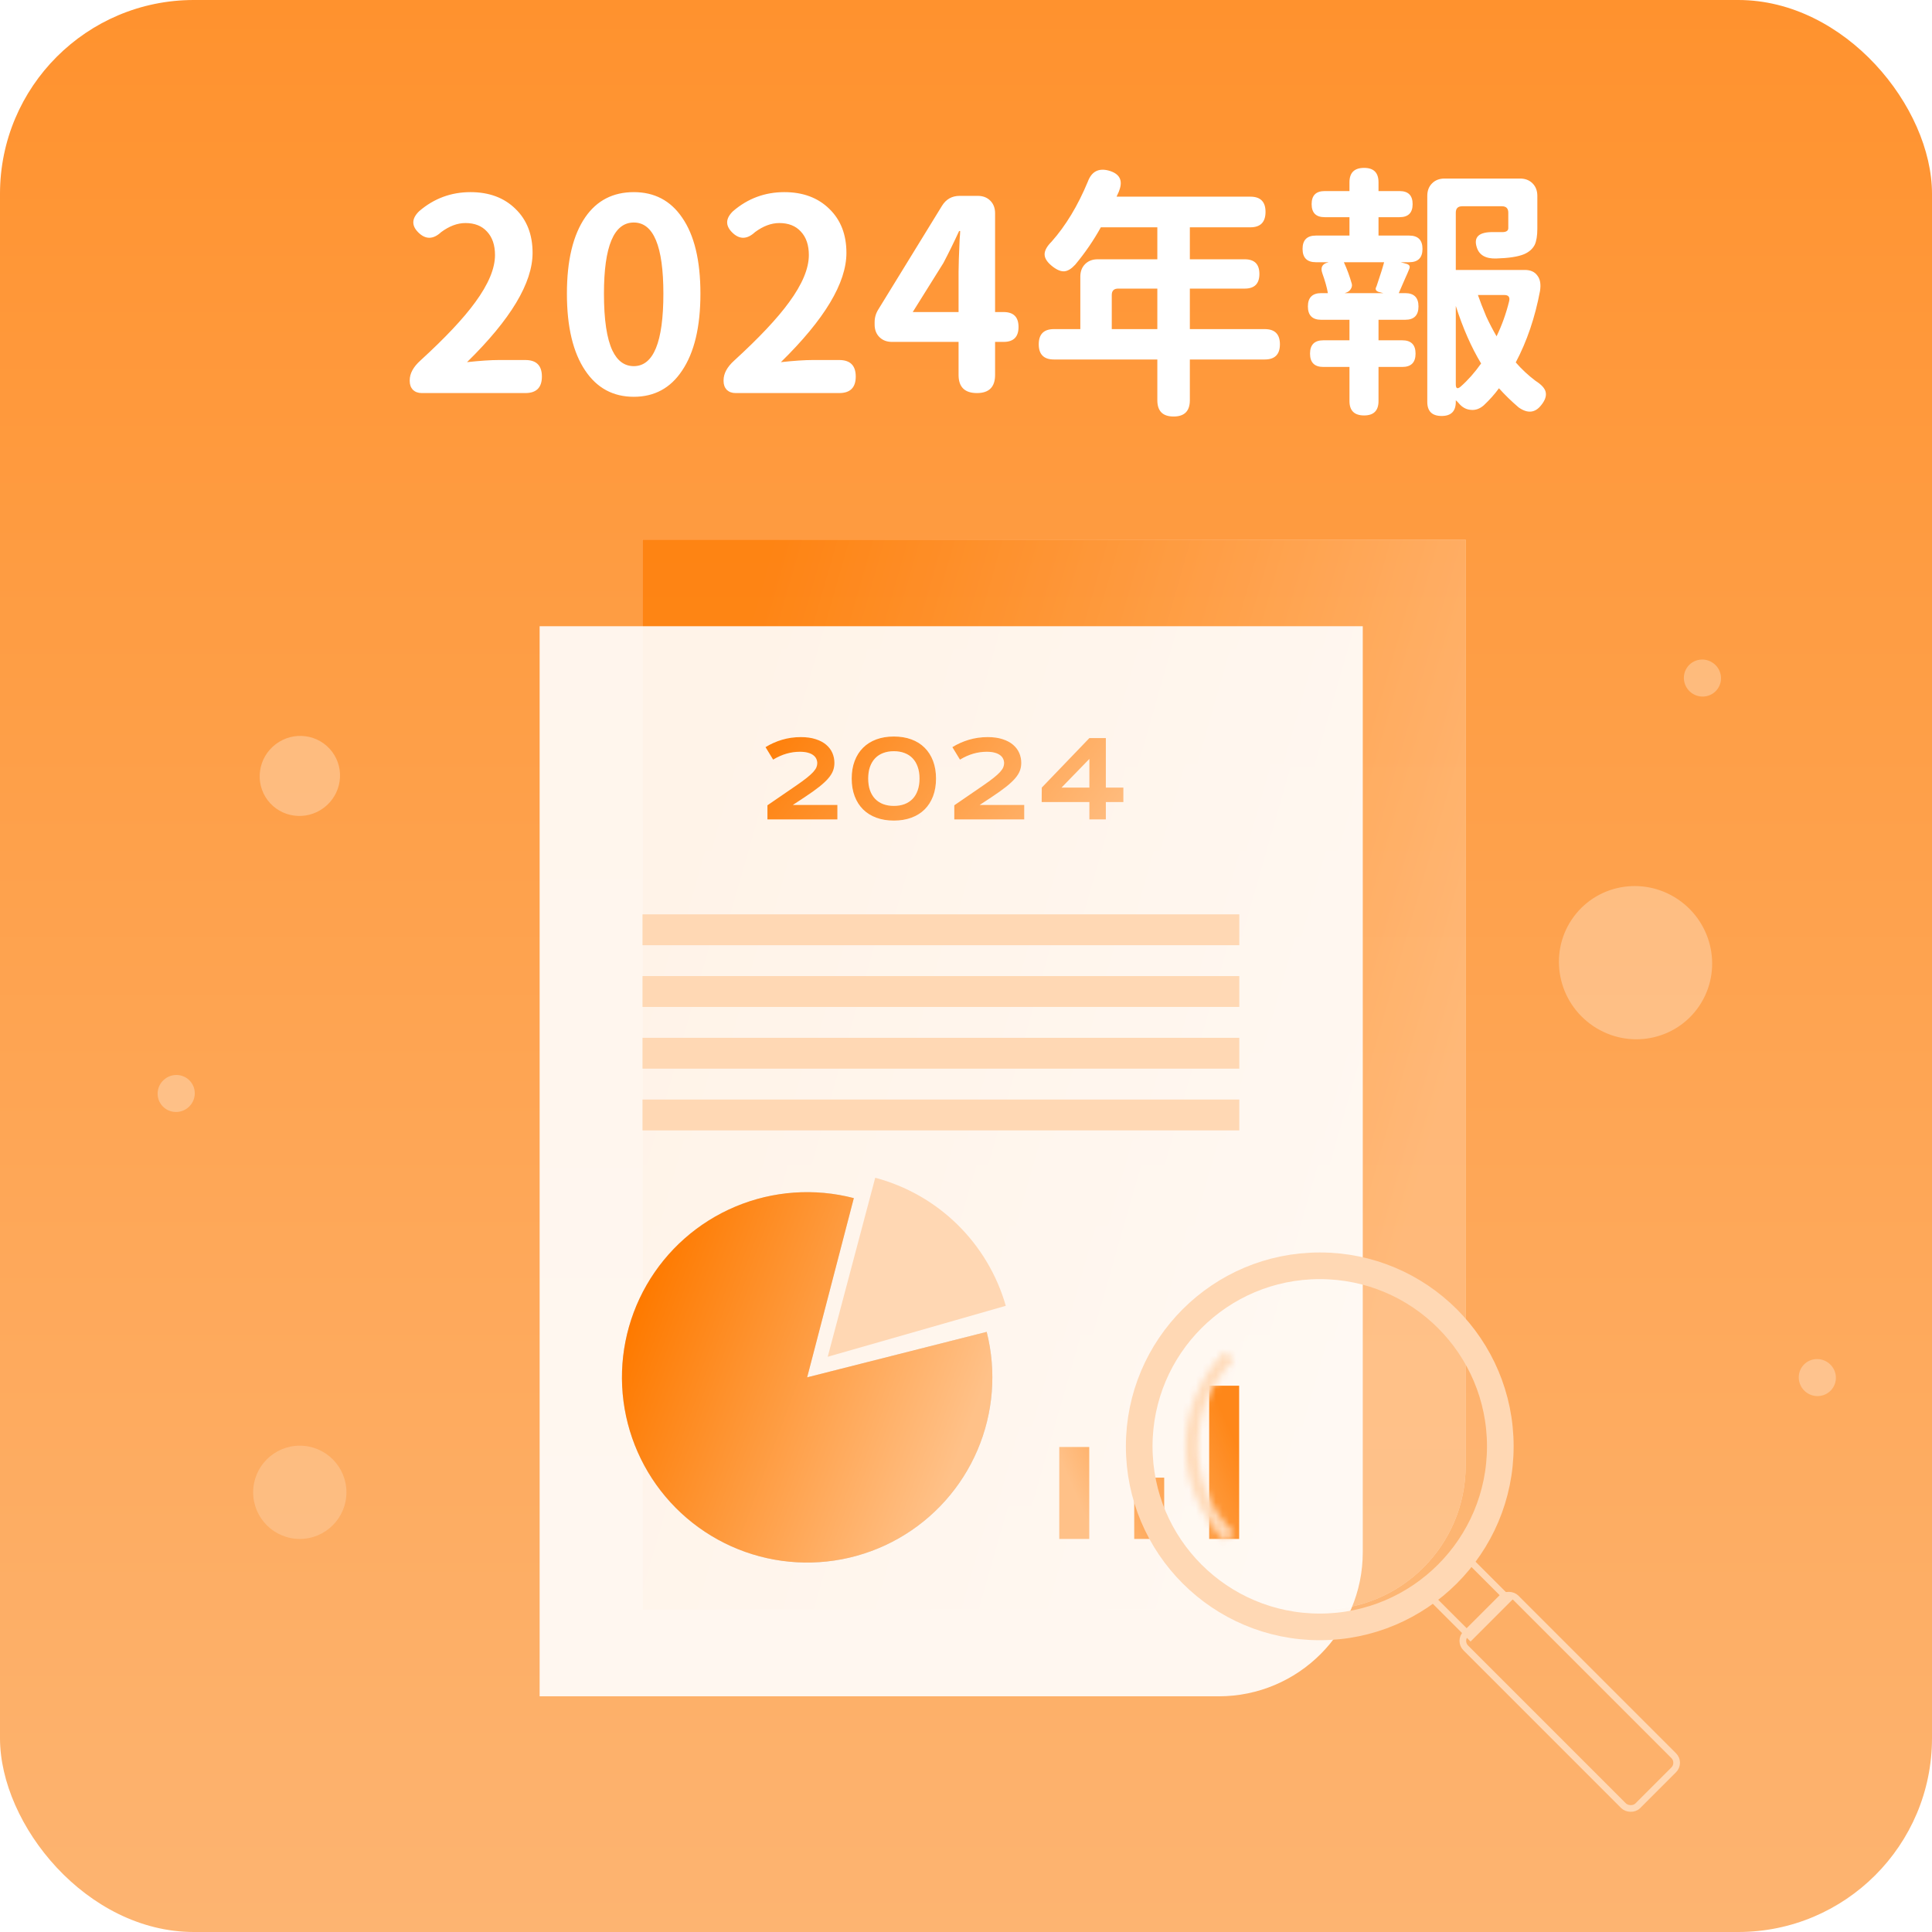 <svg width="290" height="290" viewBox="0 0 290 290" fill="none" xmlns="http://www.w3.org/2000/svg">
<rect width="290" height="290" rx="29.091" fill="url(#paint0_linear_63_2)"/>
<path d="M63.301 59C62.768 59 62.328 58.84 61.981 58.52C61.661 58.173 61.501 57.733 61.501 57.2V57.08C61.501 56.067 62.035 55.08 63.101 54.12C66.835 50.707 69.581 47.787 71.341 45.36C73.315 42.667 74.301 40.307 74.301 38.28C74.301 36.787 73.901 35.613 73.101 34.76C72.328 33.907 71.248 33.48 69.861 33.48C68.661 33.48 67.448 33.933 66.221 34.84C65.021 35.96 63.875 35.973 62.781 34.88C61.741 33.84 61.795 32.773 62.941 31.68C65.155 29.787 67.715 28.84 70.621 28.84C73.421 28.84 75.675 29.68 77.381 31.36C79.088 33.013 79.941 35.213 79.941 37.96C79.941 42.467 76.661 47.933 70.101 54.36C72.075 54.147 73.675 54.04 74.901 54.04H78.861C80.515 54.04 81.341 54.867 81.341 56.52C81.341 58.173 80.515 59 78.861 59H71.421H63.301ZM95.136 59.56C92.043 59.56 89.616 58.253 87.856 55.64C86.016 52.92 85.096 49.067 85.096 44.08C85.096 39.093 86.016 35.267 87.856 32.6C89.589 30.093 92.016 28.84 95.136 28.84C98.229 28.84 100.643 30.107 102.376 32.64C104.216 35.28 105.136 39.093 105.136 44.08C105.136 49.067 104.216 52.92 102.376 55.64C100.643 58.253 98.229 59.56 95.136 59.56ZM95.136 54.96C98.096 54.96 99.576 51.333 99.576 44.08C99.576 36.96 98.096 33.4 95.136 33.4C92.149 33.4 90.656 36.96 90.656 44.08C90.656 48 91.083 50.853 91.936 52.64C92.683 54.187 93.749 54.96 95.136 54.96ZM110.411 59C109.877 59 109.437 58.84 109.091 58.52C108.771 58.173 108.611 57.733 108.611 57.2V57.08C108.611 56.067 109.144 55.08 110.211 54.12C113.944 50.707 116.691 47.787 118.451 45.36C120.424 42.667 121.411 40.307 121.411 38.28C121.411 36.787 121.011 35.613 120.211 34.76C119.437 33.907 118.357 33.48 116.971 33.48C115.771 33.48 114.557 33.933 113.331 34.84C112.131 35.96 110.984 35.973 109.891 34.88C108.851 33.84 108.904 32.773 110.051 31.68C112.264 29.787 114.824 28.84 117.731 28.84C120.531 28.84 122.784 29.68 124.491 31.36C126.197 33.013 127.051 35.213 127.051 37.96C127.051 42.467 123.771 47.933 117.211 54.36C119.184 54.147 120.784 54.04 122.011 54.04H125.971C127.624 54.04 128.451 54.867 128.451 56.52C128.451 58.173 127.624 59 125.971 59H118.531H110.411ZM146.645 59C144.805 59 143.885 58.093 143.885 56.28V51.32H137.565H133.885C133.112 51.32 132.485 51.08 132.005 50.6C131.525 50.12 131.285 49.493 131.285 48.72V48.36C131.285 47.667 131.472 47.027 131.845 46.44L141.405 30.88C142.019 29.893 142.899 29.4 144.045 29.4H146.765C147.539 29.4 148.165 29.64 148.645 30.12C149.125 30.6 149.365 31.227 149.365 32V46.84H150.645C152.139 46.84 152.885 47.587 152.885 49.08C152.885 50.573 152.139 51.32 150.645 51.32H149.365V56.28C149.365 58.093 148.459 59 146.645 59ZM137.005 46.84H140.445H143.885V40.8C143.885 39.893 143.939 38.267 144.045 35.92C144.099 35.333 144.125 34.92 144.125 34.68H143.965C143.192 36.36 142.405 37.96 141.605 39.48L137.005 46.84ZM176.16 62.52C174.533 62.52 173.72 61.707 173.72 60.08V53.96H158.2C156.68 53.96 155.92 53.2 155.92 51.68C155.92 50.16 156.68 49.4 158.2 49.4H162.16V41.52C162.16 40.747 162.4 40.12 162.88 39.64C163.36 39.16 163.987 38.92 164.76 38.92H173.72V34.12H165.24C164.147 36.093 162.867 37.96 161.4 39.72C160.84 40.333 160.307 40.667 159.8 40.72C159.293 40.773 158.707 40.547 158.04 40.04C157.24 39.427 156.827 38.827 156.8 38.24C156.773 37.653 157.12 37 157.84 36.28C159.973 33.88 161.787 30.88 163.28 27.28C163.84 25.76 164.88 25.2 166.4 25.6C168.053 26.053 168.587 27.053 168 28.6C167.973 28.707 167.907 28.867 167.8 29.08C167.72 29.267 167.653 29.413 167.6 29.52H178.76H187.68C189.2 29.52 189.96 30.28 189.96 31.8C189.96 33.347 189.2 34.12 187.68 34.12H178.6V38.92H186.84C188.307 38.92 189.04 39.653 189.04 41.12C189.04 42.587 188.307 43.32 186.84 43.32H178.6V49.4H189.84C191.36 49.4 192.12 50.16 192.12 51.68C192.12 53.2 191.36 53.96 189.84 53.96H178.6V60.08C178.6 61.707 177.787 62.52 176.16 62.52ZM166.88 49.4H173.72V43.32H170.28H167.84C167.2 43.32 166.88 43.64 166.88 44.28V49.4ZM231.32 60.84C230.413 61.987 229.293 62.093 227.96 61.16C226.867 60.227 225.88 59.267 225 58.28C224.36 59.16 223.6 60.013 222.72 60.84C222.107 61.373 221.453 61.6 220.76 61.52C220.067 61.467 219.467 61.133 218.96 60.52C218.827 60.36 218.68 60.213 218.52 60.08V60.32C218.52 61.733 217.813 62.44 216.4 62.44C214.96 62.44 214.24 61.733 214.24 60.32V29.4C214.24 28.627 214.48 28 214.96 27.52C215.44 27.04 216.067 26.8 216.84 26.8H222.48H228.16C228.933 26.8 229.56 27.04 230.04 27.52C230.52 28 230.76 28.627 230.76 29.4V34.32C230.76 35.387 230.627 36.2 230.36 36.76C230.04 37.373 229.507 37.84 228.76 38.16C227.853 38.533 226.467 38.747 224.6 38.8C223.027 38.853 222.053 38.307 221.68 37.16C221.147 35.56 222 34.787 224.24 34.84C224.693 34.84 225.147 34.84 225.6 34.84C226.133 34.813 226.4 34.613 226.4 34.24V31.92C226.4 31.28 226.08 30.96 225.44 30.96H219.48C218.84 30.96 218.52 31.28 218.52 31.92V40.52H228.88C229.733 40.52 230.36 40.8 230.76 41.36C231.187 41.893 231.32 42.667 231.16 43.68C230.413 47.653 229.2 51.227 227.52 54.4C228.4 55.413 229.387 56.333 230.48 57.16C231.36 57.72 231.867 58.267 232 58.8C232.16 59.413 231.933 60.093 231.32 60.84ZM204.76 62.36C203.293 62.36 202.56 61.64 202.56 60.2V55.08H198.64C197.307 55.08 196.64 54.413 196.64 53.08C196.64 51.747 197.307 51.08 198.64 51.08H202.56V48H198.32C196.987 48 196.32 47.333 196.32 46C196.32 44.667 196.987 44 198.32 44H199.32C199.187 43.2 198.907 42.2 198.48 41C198.187 40.147 198.467 39.613 199.32 39.4L199.44 39.36H197.52C196.187 39.36 195.52 38.693 195.52 37.36C195.52 36.027 196.187 35.36 197.52 35.36H199.04H202.56V32.6H198.84C197.533 32.6 196.88 31.947 196.88 30.64C196.88 29.333 197.533 28.68 198.84 28.68H202.56V27.36C202.56 25.92 203.293 25.2 204.76 25.2C206.2 25.2 206.92 25.92 206.92 27.36V28.68H210.08C211.387 28.68 212.04 29.333 212.04 30.64C212.04 31.947 211.387 32.6 210.08 32.6H206.92V35.36H211.52C212.853 35.36 213.52 36.027 213.52 37.36C213.52 38.693 212.853 39.36 211.52 39.36H210.24L211.12 39.6C211.573 39.733 211.707 40 211.52 40.4C211.387 40.747 211.173 41.24 210.88 41.88C210.453 42.867 210.147 43.573 209.96 44H210.92C212.253 44 212.92 44.667 212.92 46C212.92 47.333 212.253 48 210.92 48H206.92V51.08H210.48C211.813 51.08 212.48 51.747 212.48 53.08C212.48 54.413 211.813 55.08 210.48 55.08H206.92V60.2C206.92 61.64 206.2 62.36 204.76 62.36ZM218.52 57.68C218.52 58.32 218.76 58.44 219.24 58.04C220.333 57.08 221.36 55.92 222.32 54.56C220.853 52.133 219.587 49.253 218.52 45.92V52.28V57.68ZM224.64 50.48C225.44 48.827 226.067 47.08 226.52 45.24C226.68 44.6 226.44 44.28 225.8 44.28H221.84C222.133 45.133 222.547 46.2 223.08 47.48C223.56 48.52 224.08 49.52 224.64 50.48ZM201.84 44H207.64L206.88 43.8C206.56 43.667 206.44 43.467 206.52 43.2C206.547 43.147 206.587 43.053 206.64 42.92C207.2 41.267 207.573 40.08 207.76 39.36H204.72H201.72C202.2 40.4 202.6 41.493 202.92 42.64C202.973 42.907 202.907 43.173 202.72 43.44C202.56 43.68 202.307 43.853 201.96 43.96L201.84 44Z" fill="white"/>
<path opacity="0.2" d="M45 217C48.87 217 52 220.136 52 224C52 227.864 48.86 231 45 231C41.14 231 38 227.864 38 224C38 220.136 41.13 217 45 217Z" fill="white"/>
<path opacity="0.3" d="M252.328 135.322C257.438 139.148 258.523 146.361 254.754 151.43C250.979 156.499 243.783 157.503 238.672 153.678C233.562 149.852 232.477 142.639 236.246 137.57C240.021 132.501 247.217 131.497 252.328 135.322Z" fill="white"/>
<path opacity="0.3" d="M257.198 99.564C258.437 100.488 258.699 102.23 257.783 103.454C256.871 104.679 255.127 104.922 253.888 103.998C252.649 103.074 252.387 101.328 253.299 100.104C254.211 98.879 255.959 98.636 257.194 99.564H257.198Z" fill="white"/>
<path opacity="0.3" d="M274.442 204.564C275.681 205.488 275.943 207.23 275.027 208.454C274.115 209.679 272.371 209.922 271.132 208.998C269.894 208.074 269.631 206.328 270.543 205.104C271.455 203.879 273.203 203.636 274.438 204.564H274.442Z" fill="white"/>
<g opacity="0.7">
<path d="M96.445 81H220V220C220 231.942 210.319 241.622 198.378 241.622H96.445V81Z" fill="#FFE6CF"/>
<path d="M96.445 81H220V220C220 231.942 210.319 241.622 198.378 241.622H96.445V81Z" fill="url(#paint1_linear_63_2)"/>
</g>
<path opacity="0.9" d="M81 94H204.556V233C204.556 244.942 194.875 254.622 182.933 254.622H81V94Z" fill="white"/>
<path d="M148.105 199.92C149.601 205.828 149.114 212.065 146.719 217.669C144.324 223.274 140.153 227.936 134.849 230.938C129.544 233.94 123.4 235.116 117.362 234.284C111.324 233.453 105.727 230.66 101.432 226.336C97.137 222.011 94.382 216.395 93.591 210.352C92.8 204.308 94.017 198.173 97.055 192.889C100.092 187.605 104.782 183.465 110.403 181.108C116.024 178.751 122.263 178.306 128.161 179.842L121.156 206.744L148.105 199.92Z" fill="#D9D9D9"/>
<path d="M148.105 199.92C149.601 205.828 149.114 212.065 146.719 217.669C144.324 223.274 140.153 227.936 134.849 230.938C129.544 233.94 123.4 235.116 117.362 234.284C111.324 233.453 105.727 230.66 101.432 226.336C97.137 222.011 94.382 216.395 93.591 210.352C92.8 204.308 94.017 198.173 97.055 192.889C100.092 187.605 104.782 183.465 110.403 181.108C116.024 178.751 122.263 178.306 128.161 179.842L121.156 206.744L148.105 199.92Z" fill="url(#paint2_linear_63_2)"/>
<path d="M131.375 176.785C136.025 178.02 140.276 180.44 143.711 183.809C147.146 187.178 149.648 191.382 150.972 196.008L124.244 203.655L131.375 176.785Z" fill="#FFD7B3"/>
<rect x="96.445" y="137.245" width="89.578" height="4.633" fill="#FFD8B4"/>
<rect x="96.445" y="146.511" width="89.578" height="4.633" fill="#FFD8B4"/>
<rect x="96.445" y="155.778" width="89.578" height="4.633" fill="#FFD8B4"/>
<rect x="96.445" y="165.044" width="89.578" height="4.633" fill="#FFD8B4"/>
<path d="M115.195 120.875L119.5 117.922C120.146 117.479 120.674 117.094 121.086 116.766C121.497 116.438 121.82 116.146 122.055 115.891C122.289 115.63 122.451 115.396 122.539 115.188C122.628 114.979 122.672 114.771 122.672 114.562C122.672 114.323 122.622 114.099 122.523 113.891C122.424 113.682 122.268 113.5 122.055 113.344C121.846 113.188 121.576 113.065 121.242 112.977C120.914 112.888 120.521 112.844 120.062 112.844C119.396 112.844 118.732 112.938 118.07 113.125C117.409 113.312 116.734 113.612 116.047 114.023L114.906 112.148C115.672 111.674 116.5 111.305 117.391 111.039C118.286 110.773 119.227 110.641 120.211 110.641C121.07 110.641 121.815 110.745 122.445 110.953C123.081 111.156 123.604 111.435 124.016 111.789C124.432 112.143 124.742 112.555 124.945 113.023C125.148 113.492 125.25 113.99 125.25 114.516C125.25 114.922 125.182 115.31 125.047 115.68C124.911 116.049 124.674 116.432 124.336 116.828C123.997 117.224 123.539 117.651 122.961 118.109C122.388 118.562 121.664 119.078 120.789 119.656L119.008 120.828H125.695V123H115.195V120.875ZM127.844 116.867C127.844 115.883 127.992 115 128.289 114.219C128.586 113.438 129.008 112.776 129.555 112.234C130.102 111.688 130.766 111.271 131.547 110.984C132.328 110.698 133.203 110.555 134.172 110.555C135.141 110.555 136.016 110.698 136.797 110.984C137.578 111.271 138.242 111.688 138.789 112.234C139.336 112.776 139.758 113.438 140.055 114.219C140.352 115 140.5 115.883 140.5 116.867C140.5 117.852 140.352 118.734 140.055 119.516C139.758 120.297 139.336 120.958 138.789 121.5C138.242 122.042 137.578 122.456 136.797 122.742C136.016 123.029 135.141 123.172 134.172 123.172C133.203 123.172 132.328 123.029 131.547 122.742C130.766 122.456 130.102 122.042 129.555 121.5C129.008 120.958 128.586 120.297 128.289 119.516C127.992 118.734 127.844 117.852 127.844 116.867ZM130.32 116.859C130.32 117.526 130.409 118.115 130.586 118.625C130.768 119.135 131.026 119.565 131.359 119.914C131.693 120.258 132.096 120.521 132.57 120.703C133.044 120.88 133.578 120.969 134.172 120.969C134.766 120.969 135.299 120.88 135.773 120.703C136.247 120.521 136.651 120.258 136.984 119.914C137.318 119.565 137.573 119.135 137.75 118.625C137.932 118.115 138.023 117.526 138.023 116.859C138.023 116.198 137.932 115.615 137.75 115.109C137.573 114.599 137.318 114.169 136.984 113.82C136.651 113.471 136.247 113.208 135.773 113.031C135.299 112.849 134.766 112.758 134.172 112.758C133.578 112.758 133.044 112.849 132.57 113.031C132.096 113.208 131.693 113.471 131.359 113.82C131.026 114.169 130.768 114.599 130.586 115.109C130.409 115.615 130.32 116.198 130.32 116.859ZM143.242 120.875L147.547 117.922C148.193 117.479 148.721 117.094 149.133 116.766C149.544 116.438 149.867 116.146 150.102 115.891C150.336 115.63 150.497 115.396 150.586 115.188C150.674 114.979 150.719 114.771 150.719 114.562C150.719 114.323 150.669 114.099 150.57 113.891C150.471 113.682 150.315 113.5 150.102 113.344C149.893 113.188 149.622 113.065 149.289 112.977C148.961 112.888 148.568 112.844 148.109 112.844C147.443 112.844 146.779 112.938 146.117 113.125C145.456 113.312 144.781 113.612 144.094 114.023L142.953 112.148C143.719 111.674 144.547 111.305 145.438 111.039C146.333 110.773 147.273 110.641 148.258 110.641C149.117 110.641 149.862 110.745 150.492 110.953C151.128 111.156 151.651 111.435 152.062 111.789C152.479 112.143 152.789 112.555 152.992 113.023C153.195 113.492 153.297 113.99 153.297 114.516C153.297 114.922 153.229 115.31 153.094 115.68C152.958 116.049 152.721 116.432 152.383 116.828C152.044 117.224 151.586 117.651 151.008 118.109C150.435 118.562 149.711 119.078 148.836 119.656L147.055 120.828H153.742V123H143.242V120.875ZM156.375 118.219L163.516 110.789H165.992V118.219H168.625V120.391H165.992V123H163.516V120.391H156.359L156.375 118.219ZM163.516 118.219V113.922L159.344 118.219H163.516Z" fill="white"/>
<path d="M115.195 120.875L119.5 117.922C120.146 117.479 120.674 117.094 121.086 116.766C121.497 116.438 121.82 116.146 122.055 115.891C122.289 115.63 122.451 115.396 122.539 115.188C122.628 114.979 122.672 114.771 122.672 114.562C122.672 114.323 122.622 114.099 122.523 113.891C122.424 113.682 122.268 113.5 122.055 113.344C121.846 113.188 121.576 113.065 121.242 112.977C120.914 112.888 120.521 112.844 120.062 112.844C119.396 112.844 118.732 112.938 118.07 113.125C117.409 113.312 116.734 113.612 116.047 114.023L114.906 112.148C115.672 111.674 116.5 111.305 117.391 111.039C118.286 110.773 119.227 110.641 120.211 110.641C121.07 110.641 121.815 110.745 122.445 110.953C123.081 111.156 123.604 111.435 124.016 111.789C124.432 112.143 124.742 112.555 124.945 113.023C125.148 113.492 125.25 113.99 125.25 114.516C125.25 114.922 125.182 115.31 125.047 115.68C124.911 116.049 124.674 116.432 124.336 116.828C123.997 117.224 123.539 117.651 122.961 118.109C122.388 118.562 121.664 119.078 120.789 119.656L119.008 120.828H125.695V123H115.195V120.875ZM127.844 116.867C127.844 115.883 127.992 115 128.289 114.219C128.586 113.438 129.008 112.776 129.555 112.234C130.102 111.688 130.766 111.271 131.547 110.984C132.328 110.698 133.203 110.555 134.172 110.555C135.141 110.555 136.016 110.698 136.797 110.984C137.578 111.271 138.242 111.688 138.789 112.234C139.336 112.776 139.758 113.438 140.055 114.219C140.352 115 140.5 115.883 140.5 116.867C140.5 117.852 140.352 118.734 140.055 119.516C139.758 120.297 139.336 120.958 138.789 121.5C138.242 122.042 137.578 122.456 136.797 122.742C136.016 123.029 135.141 123.172 134.172 123.172C133.203 123.172 132.328 123.029 131.547 122.742C130.766 122.456 130.102 122.042 129.555 121.5C129.008 120.958 128.586 120.297 128.289 119.516C127.992 118.734 127.844 117.852 127.844 116.867ZM130.32 116.859C130.32 117.526 130.409 118.115 130.586 118.625C130.768 119.135 131.026 119.565 131.359 119.914C131.693 120.258 132.096 120.521 132.57 120.703C133.044 120.88 133.578 120.969 134.172 120.969C134.766 120.969 135.299 120.88 135.773 120.703C136.247 120.521 136.651 120.258 136.984 119.914C137.318 119.565 137.573 119.135 137.75 118.625C137.932 118.115 138.023 117.526 138.023 116.859C138.023 116.198 137.932 115.615 137.75 115.109C137.573 114.599 137.318 114.169 136.984 113.82C136.651 113.471 136.247 113.208 135.773 113.031C135.299 112.849 134.766 112.758 134.172 112.758C133.578 112.758 133.044 112.849 132.57 113.031C132.096 113.208 131.693 113.471 131.359 113.82C131.026 114.169 130.768 114.599 130.586 115.109C130.409 115.615 130.32 116.198 130.32 116.859ZM143.242 120.875L147.547 117.922C148.193 117.479 148.721 117.094 149.133 116.766C149.544 116.438 149.867 116.146 150.102 115.891C150.336 115.63 150.497 115.396 150.586 115.188C150.674 114.979 150.719 114.771 150.719 114.562C150.719 114.323 150.669 114.099 150.57 113.891C150.471 113.682 150.315 113.5 150.102 113.344C149.893 113.188 149.622 113.065 149.289 112.977C148.961 112.888 148.568 112.844 148.109 112.844C147.443 112.844 146.779 112.938 146.117 113.125C145.456 113.312 144.781 113.612 144.094 114.023L142.953 112.148C143.719 111.674 144.547 111.305 145.438 111.039C146.333 110.773 147.273 110.641 148.258 110.641C149.117 110.641 149.862 110.745 150.492 110.953C151.128 111.156 151.651 111.435 152.062 111.789C152.479 112.143 152.789 112.555 152.992 113.023C153.195 113.492 153.297 113.99 153.297 114.516C153.297 114.922 153.229 115.31 153.094 115.68C152.958 116.049 152.721 116.432 152.383 116.828C152.044 117.224 151.586 117.651 151.008 118.109C150.435 118.562 149.711 119.078 148.836 119.656L147.055 120.828H153.742V123H143.242V120.875ZM156.375 118.219L163.516 110.789H165.992V118.219H168.625V120.391H165.992V123H163.516V120.391H156.359L156.375 118.219ZM163.516 118.219V113.922L159.344 118.219H163.516Z" fill="url(#paint3_linear_63_2)"/>
<path opacity="0.3" d="M41.406 111.69C44.076 109.678 47.852 110.19 49.844 112.829C51.835 115.468 51.282 119.237 48.612 121.249C45.941 123.261 42.165 122.749 40.174 120.11C38.182 117.471 38.735 113.702 41.406 111.69Z" fill="white"/>
<path opacity="0.3" d="M24.785 161.926C26.019 160.996 27.765 161.232 28.684 162.454C29.604 163.672 29.349 165.415 28.115 166.345C26.881 167.275 25.132 167.038 24.212 165.82C23.292 164.602 23.547 162.855 24.784 161.93L24.785 161.926Z" fill="white"/>
<path d="M174.75 221.8H170.25V231H174.75V221.8ZM163.5 217.2H159V231H163.5V217.2ZM186 208H181.5V231H186V208Z" fill="url(#paint4_linear_63_2)"/>
<g filter="url(#filter0_bd_63_2)">
<mask id="path-19-inside-1_63_2" fill="white">
<path d="M183.855 227.347C181.984 225.476 180.5 223.255 179.488 220.811C178.475 218.367 177.954 215.747 177.954 213.101C177.954 210.455 178.475 207.835 179.488 205.391C180.5 202.947 181.984 200.726 183.855 198.855L185.168 200.168C183.469 201.866 182.122 203.882 181.203 206.101C180.284 208.321 179.811 210.699 179.811 213.101C179.811 215.503 180.284 217.881 181.203 220.1C182.122 222.32 183.469 224.336 185.168 226.034L183.855 227.347Z"/>
</mask>
<path d="M183.855 227.347C181.984 225.476 180.5 223.255 179.488 220.811C178.475 218.367 177.954 215.747 177.954 213.101C177.954 210.455 178.475 207.835 179.488 205.391C180.5 202.947 181.984 200.726 183.855 198.855L185.168 200.168C183.469 201.866 182.122 203.882 181.203 206.101C180.284 208.321 179.811 210.699 179.811 213.101C179.811 215.503 180.284 217.881 181.203 220.1C182.122 222.32 183.469 224.336 185.168 226.034L183.855 227.347Z" stroke="#FFD8B4" stroke-width="6" mask="url(#path-19-inside-1_63_2)"/>
<circle cx="198.101" cy="213.101" r="27.101" fill="white" fill-opacity="0.1" stroke="#FFD8B4" stroke-width="4"/>
<rect x="215.075" y="236.033" width="8.005" height="8.005" transform="rotate(-45 215.075 236.033)" stroke="#FFD8B4"/>
<rect x="218.955" y="242.301" width="10.636" height="36.511" rx="1.5" transform="rotate(-45 218.955 242.301)" stroke="#FFD8B4"/>
</g>
<defs>
<filter id="filter0_bd_63_2" x="165" y="180" width="91.172" height="95.997" filterUnits="userSpaceOnUse" color-interpolation-filters="sRGB">
<feFlood flood-opacity="0" result="BackgroundImageFix"/>
<feGaussianBlur in="BackgroundImageFix" stdDeviation="2"/>
<feComposite in2="SourceAlpha" operator="in" result="effect1_backgroundBlur_63_2"/>
<feColorMatrix in="SourceAlpha" type="matrix" values="0 0 0 0 0 0 0 0 0 0 0 0 0 0 0 0 0 0 127 0" result="hardAlpha"/>
<feOffset dy="4"/>
<feGaussianBlur stdDeviation="2"/>
<feComposite in2="hardAlpha" operator="out"/>
<feColorMatrix type="matrix" values="0 0 0 0 0 0 0 0 0 0 0 0 0 0 0 0 0 0 0.25 0"/>
<feBlend mode="normal" in2="effect1_backgroundBlur_63_2" result="effect2_dropShadow_63_2"/>
<feBlend mode="normal" in="SourceGraphic" in2="effect2_dropShadow_63_2" result="shape"/>
</filter>
<linearGradient id="paint0_linear_63_2" x1="145" y1="0" x2="145" y2="290" gradientUnits="userSpaceOnUse">
<stop stop-color="#FF922E"/>
<stop offset="1" stop-color="#FDB471"/>
</linearGradient>
<linearGradient id="paint1_linear_63_2" x1="102.56" y1="127.968" x2="218.527" y2="161.18" gradientUnits="userSpaceOnUse">
<stop stop-color="#FE7A00"/>
<stop offset="1" stop-color="#FFC188"/>
</linearGradient>
<linearGradient id="paint2_linear_63_2" x1="96.108" y1="195.202" x2="145.699" y2="213.666" gradientUnits="userSpaceOnUse">
<stop stop-color="#FE7A00"/>
<stop offset="1" stop-color="#FFC188"/>
</linearGradient>
<linearGradient id="paint3_linear_63_2" x1="109.616" y1="111.353" x2="154.526" y2="146.073" gradientUnits="userSpaceOnUse">
<stop stop-color="#FE7A00"/>
<stop offset="1" stop-color="#FFC188"/>
</linearGradient>
<linearGradient id="paint4_linear_63_2" x1="184.664" y1="214.725" x2="161.641" y2="224.788" gradientUnits="userSpaceOnUse">
<stop stop-color="#FE7A00"/>
<stop offset="1" stop-color="#FFC188"/>
</linearGradient>
</defs>
</svg>
